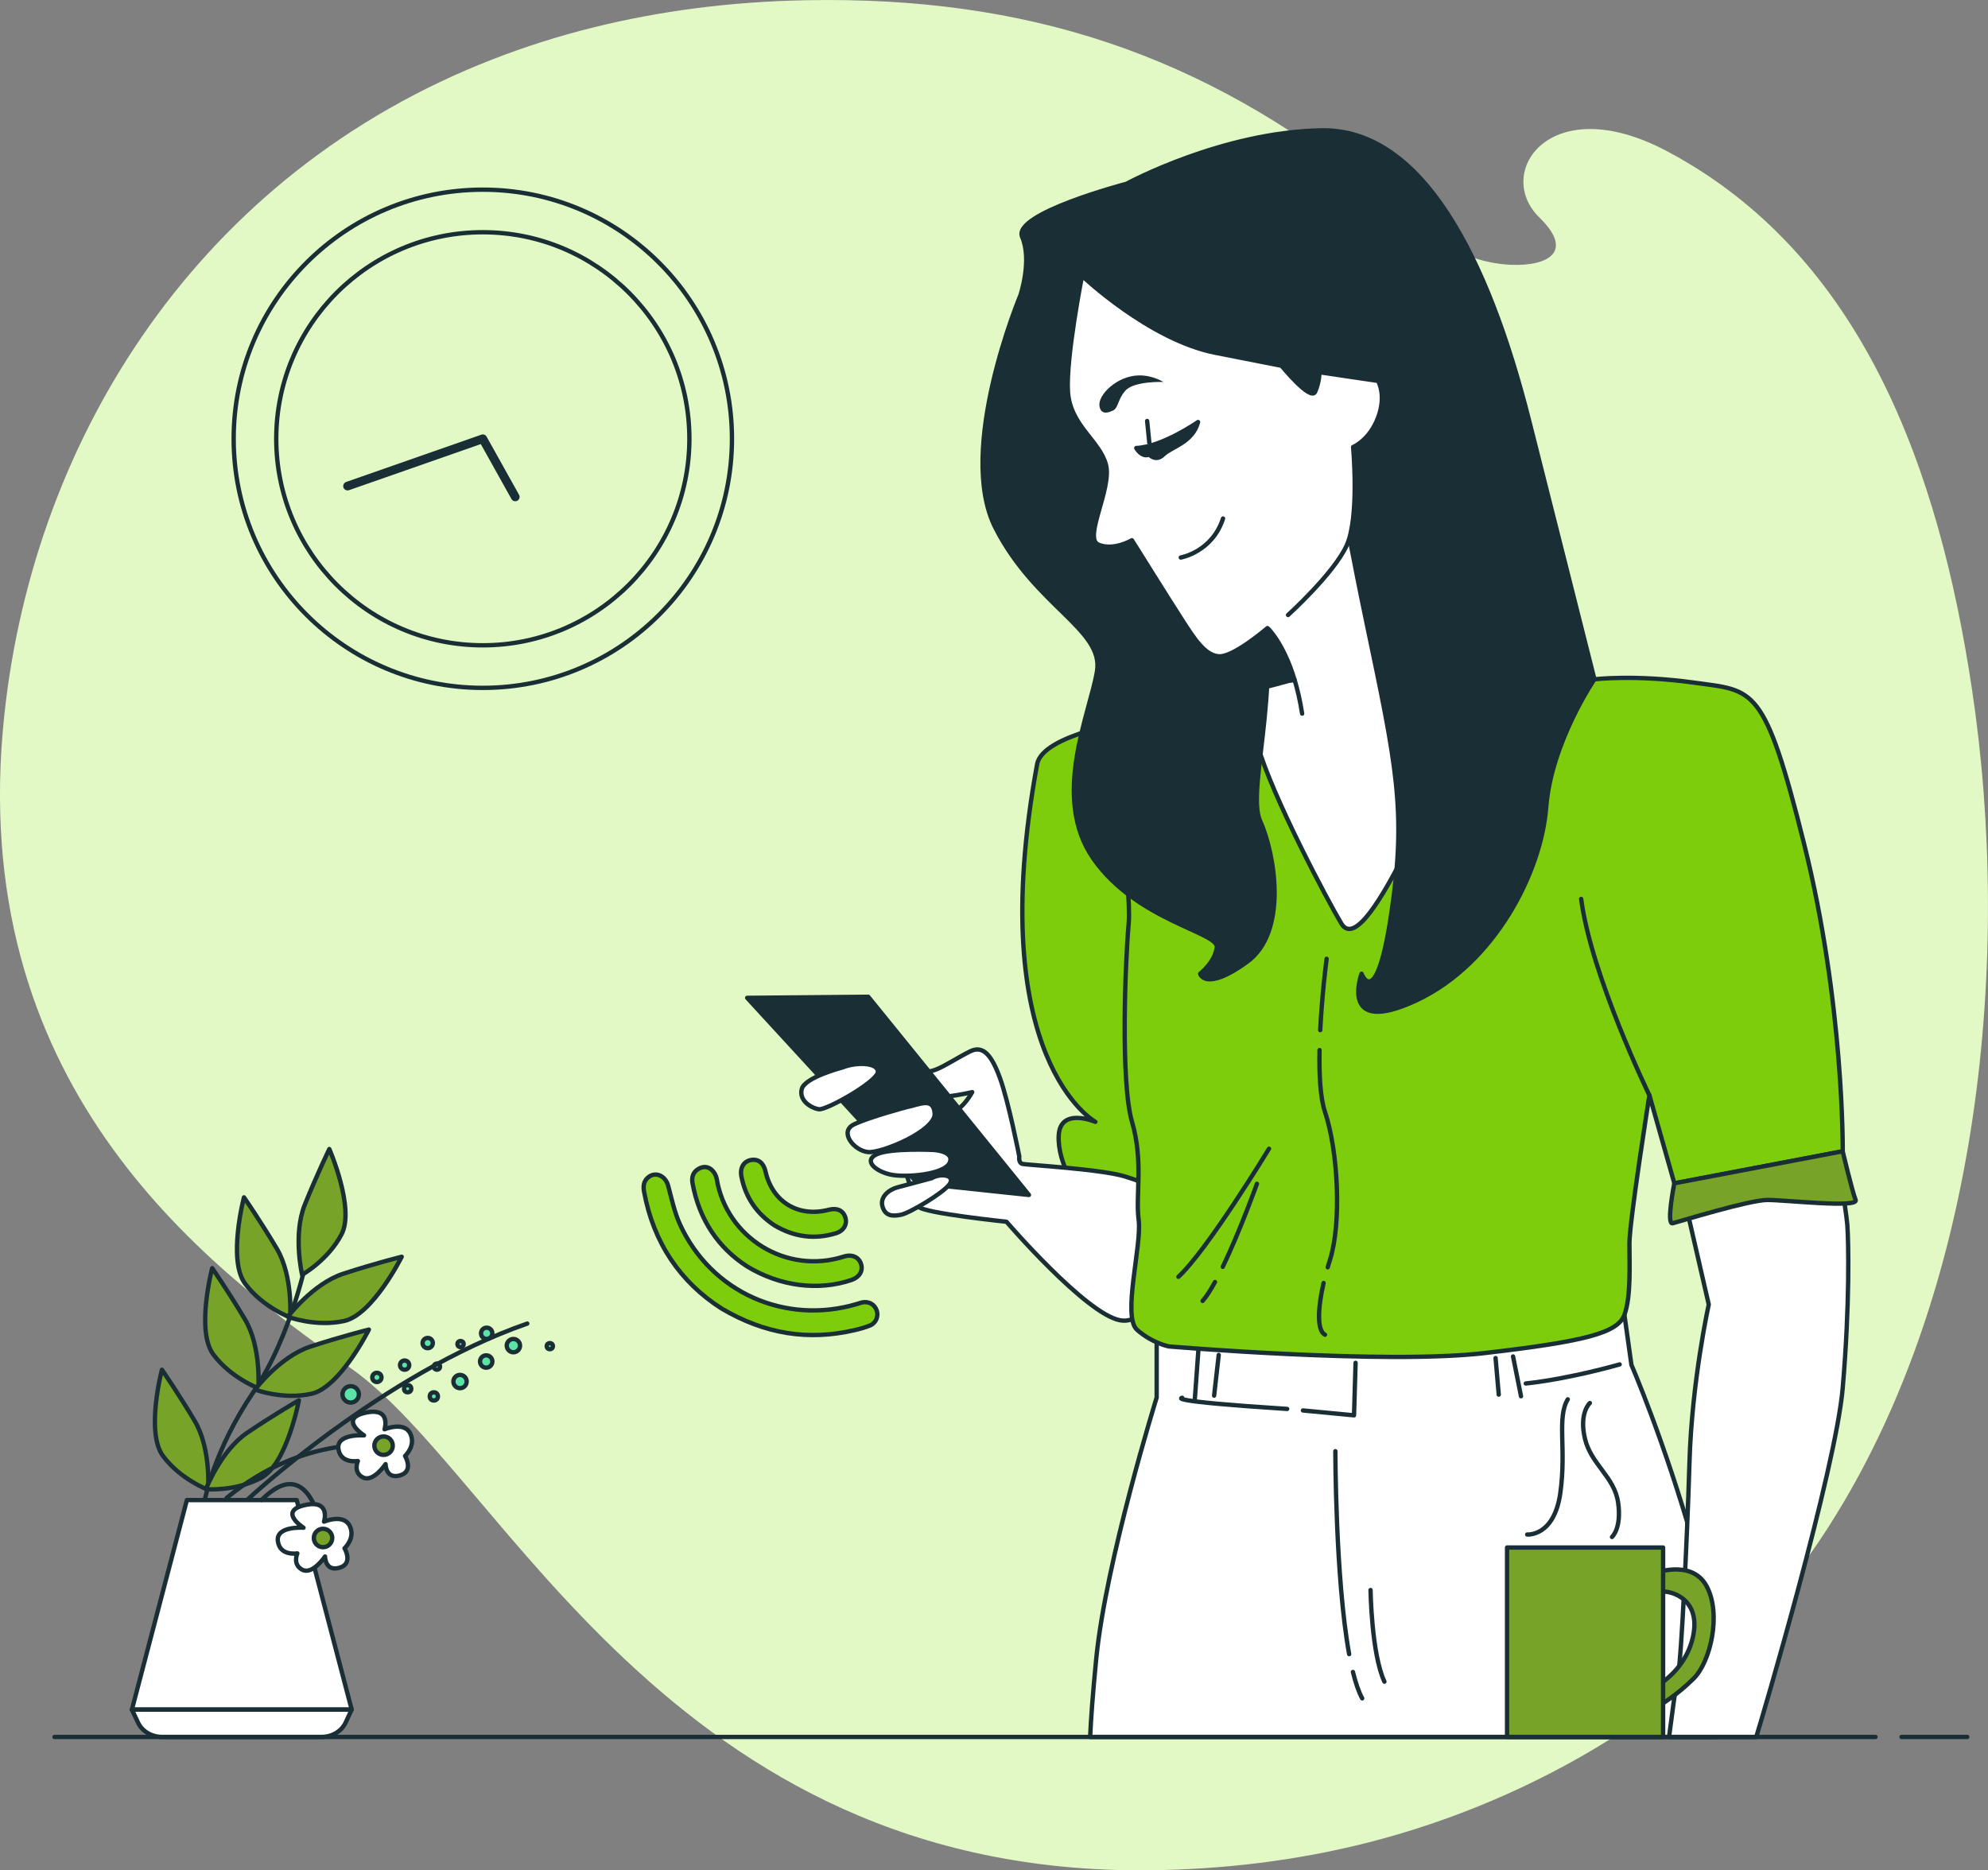 <svg xmlns="http://www.w3.org/2000/svg" id="Livello_2" data-name="Livello 2" viewBox="0 0 457.13 430.14"><rect x="0" y="0" width="457.13" height="430.14" fill="#808080" stroke="none"/><defs><style> .cls-1 { fill: #76a328; } .cls-1, .cls-2, .cls-3, .cls-4, .cls-5, .cls-6, .cls-7 { stroke: #1a2e35; stroke-linecap: round; stroke-linejoin: round; } .cls-2, .cls-8 { fill: #1a2e35; } .cls-3 { fill: #5ae4a7; } .cls-4 { fill: #7ecd0d; } .cls-5 { fill: #fff; } .cls-6, .cls-7 { fill: none; } .cls-9 { fill: #e3f9c5; } .cls-7 { stroke-width: 2px; } </style></defs><g id="Livello_1-2" data-name="Livello 1"><g><path class="cls-9" d="M420.84,350.55c-1.67,2.63-3.41,5.21-5.21,7.73-24.07,33.51-63.27,55.87-101.05,65.47-16.55,4.21-33.48,6.2-50.34,6.38-110.56,1.14-148.76-91.14-183.73-115.58C45.53,290.1-8.04,248.5,1.01,164.29,7.89,100.26,45.93,39.85,113.21,13.67c7.41-2.89,15.18-5.37,23.31-7.38C151.63,2.54,167.95,.37,185.49,.05c50.38-.93,90.92,12.28,130.09,43.92,9.1,7.35,18.14,15.62,30.17,16.81,8.75,.87,17.14-2.07,8.2-10.79-10.51-10.25,2.43-29.54,29.4-15.2,45.05,23.94,62.55,73.53,70.09,123.68,9.26,61.56,2.01,137.62-32.61,192.09Z"></path><g><circle class="cls-6" cx="111.02" cy="100.91" r="57.29"></circle><circle class="cls-6" cx="111.02" cy="100.91" r="47.5"></circle><polyline class="cls-7" points="118.48 114.28 111.02 100.91 79.92 111.79"></polyline></g><g><g><g><circle class="cls-3" cx="93.04" cy="313.95" r="1.06"></circle><circle class="cls-3" cx="100.47" cy="314.3" r=".71"></circle><circle class="cls-3" cx="93.74" cy="319.38" r=".83"></circle><circle class="cls-3" cx="99.76" cy="321.15" r=".94"></circle><path class="cls-3" d="M99.53,308.88c0,.65-.53,1.18-1.18,1.18s-1.18-.53-1.18-1.18,.53-1.18,1.18-1.18,1.18,.53,1.18,1.18Z"></path><circle class="cls-3" cx="105.9" cy="309.11" r=".71"></circle><circle class="cls-3" cx="86.66" cy="316.78" r="1.06"></circle><path class="cls-3" d="M82.53,320.68c0,1.04-.85,1.89-1.89,1.89s-1.89-.85-1.89-1.89,.85-1.89,1.89-1.89,1.89,.85,1.89,1.89Z"></path><path class="cls-3" d="M107.31,317.73c0,.85-.69,1.53-1.53,1.53s-1.53-.69-1.53-1.53,.69-1.53,1.53-1.53,1.53,.69,1.53,1.53Z"></path><circle class="cls-3" cx="111.8" cy="313.12" r="1.42"></circle><path class="cls-3" d="M113.21,306.64c0,.72-.58,1.3-1.3,1.3s-1.3-.58-1.3-1.3,.58-1.3,1.3-1.3,1.3,.58,1.3,1.3Z"></path><path class="cls-3" d="M119.58,309.47c0,.85-.69,1.53-1.53,1.53s-1.53-.69-1.53-1.53,.69-1.53,1.53-1.53,1.53,.69,1.53,1.53Z"></path><circle class="cls-3" cx="126.43" cy="309.59" r=".71"></circle></g><path class="cls-6" d="M57.05,344.75s30.91-28.79,64.19-40.35"></path></g><g><polygon class="cls-5" points="80.87 393.18 30.33 393.18 42.97 344.99 68.23 344.99 80.87 393.18"></polygon><path class="cls-5" d="M30.33,393.18l1.42,3.01c.94,1.99,3.12,3.28,5.53,3.28h36.66c2.42,0,4.61-1.31,5.54-3.31l1.38-2.98H30.33Z"></path></g><path class="cls-6" d="M47.14,344.75s2.12-11.33,11.09-24.54c8.97-13.21,12.51-31.62,12.51-31.62"></path><path class="cls-1" d="M47.85,342.62s.71-9.44-3.07-15.81c-3.78-6.37-7.55-11.8-7.55-11.8,0,0-3.78,14.39,.24,19.82,4.01,5.43,10.38,7.79,10.38,7.79Z"></path><path class="cls-1" d="M59.41,319.26s.71-9.44-3.07-15.81c-3.78-6.37-7.55-11.8-7.55-11.8,0,0-3.78,14.39,.24,19.82s10.38,7.79,10.38,7.79Z"></path><path class="cls-1" d="M66.72,302.98s.71-9.44-3.07-15.81c-3.78-6.37-7.55-11.8-7.55-11.8,0,0-3.78,14.39,.24,19.82,4.01,5.43,10.38,7.79,10.38,7.79Z"></path><path class="cls-1" d="M47.35,342.48s3.39-8.84,9.52-12.99c6.13-4.15,11.86-7.45,11.86-7.45,0,0-2.72,14.63-8.67,17.83s-12.71,2.62-12.71,2.62Z"></path><path class="cls-1" d="M58.65,319.57s5.68-7.57,12.72-9.88c7.04-2.31,13.45-3.91,13.45-3.91,0,0-6.63,13.32-13.23,14.77s-12.94-.97-12.94-.97Z"></path><path class="cls-1" d="M66.2,302.82s5.68-7.57,12.72-9.88c7.04-2.31,13.45-3.91,13.45-3.91,0,0-6.63,13.32-13.23,14.77-6.59,1.45-12.94-.97-12.94-.97Z"></path><path class="cls-1" d="M69.47,293.17s-2.15-9.22,.61-16.09c2.76-6.87,5.65-12.82,5.65-12.82,0,0,5.94,13.65,2.8,19.62-3.13,5.98-9.07,9.29-9.07,9.29Z"></path><path class="cls-6" d="M88.2,332.48s-18.17-2.83-36.1,12.03"></path><path class="cls-6" d="M74.28,353.71s-2.36-20.53-14.16-8.73"></path><g><path class="cls-5" d="M88.43,328.7s1.65-5.19-4.48-3.78c-6.14,1.42-.24,5.19-.24,5.19,0,0-6.37-.47-5.9,3.07,.47,3.54,4.48,2.83,4.48,2.83,0,0-1.18,2.6,1.18,3.78,2.36,1.18,5.19-3.07,5.19-3.07,0,0,0,3.54,3.3,2.6s1.18-4.48,1.18-4.48c0,0,2.6-2.36,1.18-5.19s-5.9-.94-5.9-.94Z"></path><circle class="cls-1" cx="88.2" cy="332.48" r="2.12"></circle></g><g><path class="cls-5" d="M74.51,349.94s1.65-5.19-4.48-3.78c-6.14,1.42-.24,5.19-.24,5.19,0,0-6.37-.47-5.9,3.07,.47,3.54,4.48,2.83,4.48,2.83,0,0-1.18,2.6,1.18,3.78,2.36,1.18,5.19-3.07,5.19-3.07,0,0,0,3.54,3.3,2.6,3.3-.94,1.18-4.48,1.18-4.48,0,0,2.6-2.36,1.18-5.19-1.42-2.83-5.9-.94-5.9-.94Z"></path><circle class="cls-1" cx="74.28" cy="353.71" r="2.12"></circle></g></g><g><path class="cls-4" d="M260.29,165.81s-20.54,3.08-21.81,9.95c-12.47,67.88,13.39,82.25,13.39,82.25,0,0-8.03-3.44-8.42,3.06-.38,6.5,4.59,13.77,5.74,14.15,1.15,.38,13.01,17.98,16.07,9.95,3.06-8.03,2.3-100.23,3.83-108.26,1.53-8.03-5.36-11.86-8.8-11.09Z"></path><path class="cls-5" d="M234.38,265.95s-2.46-12.56-4.43-17.98c-1.97-5.42-3.94-7.64-6.9-6.16-2.96,1.48-5.91,3.45-7.88,4.19-1.97,.74-4.93,.99-4.68,1.97,.25,.99,1.48,3.7,4.19,4.19,2.71,.49,8.87-.99,8.87-.99,0,0-2.22,4.19-4.93,4.68-2.71,.49-14.78-.49-14.78-.49,0,0,6.16,20.69,7.39,22.17,1.23,1.48,20.2,3.45,20.2,3.45,0,0,18.23,21.19,26.11,22.66,7.88,1.48,11.68-15.12,9.71-23-1.97-7.88-3.04-8.32-8.46-10.04-5.42-1.72-22.69-2.68-23.67-2.92-.99-.25-.74-1.72-.74-1.72Z"></path><polygon class="cls-2" points="171.81 229.49 210.98 272.11 236.6 274.82 199.65 229.24 171.81 229.49"></polygon><path class="cls-5" d="M193.73,245.5s-8.62,2.22-9.36,4.93c-.74,2.71,2.22,4.43,3.94,4.68,1.72,.25,13.55-6.41,13.55-8.62s-5.17-2.22-8.13-.99Z"></path><path class="cls-5" d="M208.52,254.61s-8.38,2.22-12.07,3.94c-3.7,1.72,0,6.16,3.2,6.41,3.2,.25,15.52-4.93,15.27-8.87-.25-3.94-3.7-1.97-6.41-1.48Z"></path><path class="cls-5" d="M214.67,264.47s-9.85-.49-13.06,.99c-3.2,1.48-.25,3.94,3.2,4.68,3.45,.74,12.32,0,13.55-2.71,1.23-2.71-3.7-2.96-3.7-2.96Z"></path><path class="cls-5" d="M214.27,270.96s-5.88,1.58-7.88,2.1c-2,.53-4.1,2.21-3.47,4.41,.63,2.21,2.31,2.31,4.31,1.89,2-.42,9.77-5.04,11.13-7.04,1.37-2-1.89-2.63-4.1-1.37Z"></path><path class="cls-5" d="M394.62,399.47c.14-9.96-.41-27.6-5.04-43.89-6.94-24.45-14.44-41.67-14.44-41.67l-1.62-11.54-107.55,.15v18.89s-11.67,37.5-13.89,60c-.83,8.37-1.23,14.13-1.41,18.06h143.96Z"></path><path class="cls-5" d="M403.84,399.47c1.26-4.02,18.29-61.62,19.88-80.24,1.67-19.44,1.33-33.92,1.06-37.53s-3.17-20.62-3.17-20.62l-37.53,.53,8.84,38.41s-3.89,17.5-4.44,36.39c-.56,18.89-1.94,45.28-2.5,47.78-.51,2.29-1.94,13.39-2.19,15.28h20.05Z"></path><g><path class="cls-6" d="M271.84,321.47s-4.39,.73,24.14,2.56"></path><path class="cls-6" d="M372.43,313.79s-11.34,3.29-21.58,4.39"></path><line class="cls-6" x1="343.9" y1="312.33" x2="344.63" y2="320.74"></line><line class="cls-6" x1="347.92" y1="311.96" x2="349.75" y2="321.11"></line><polyline class="cls-6" points="311.71 313.43 311.35 325.5 299.61 324.38"></polyline><line class="cls-6" x1="275.56" y1="310.54" x2="274.71" y2="322.25"></line><line class="cls-6" x1="280.24" y1="311.61" x2="279.18" y2="320.97"></line><path class="cls-6" d="M311.1,384.53c.61,2.49,1.32,4.57,2.13,6.06"></path><path class="cls-6" d="M307.06,333.75s0,29.24,3.17,46.67"></path><path class="cls-6" d="M315.15,365.68s.21,14.69,3.19,21.07"></path></g><path class="cls-4" d="M289.04,158.46s-30.66,3.52-32.19,8.11c-1.53,4.59,3.44,37.49,2.68,45.91-.77,8.42-1.91,36.34,.77,45.52,2.68,9.18,.77,16.83,1.53,22.57,.77,5.74-3.83,22.19-.38,25.25,3.44,3.06,7.27,3.83,7.27,3.83,0,0,49.73,4.21,72.68,1.53,22.95-2.68,30.6-4.59,32.13-8.8,1.53-4.21,1.15-11.48,1.15-16.45s4.59-34.05,4.59-34.05l5.74,20.27,38.72-7.37s.3-33.94-8.88-70.67c-9.18-36.72-11.48-35.19-25.25-37.11-13.77-1.91-22.95-.77-22.95-.77l-77.6,2.22Z"></path><g><path class="cls-2" d="M289.04,158.46c1.01,.88,10.81-2.38,10.81-2.38,0,0-4.49-10.61-6.53-12.65l-2.04-2.04-2.24,17.07Z"></path><path class="cls-5" d="M297.69,156.38c-2.61-8.64-6.24-11.95-6.24-11.95l-1.2-1.23s15.13-14.59,17.27-21.15,4.55-14.73,4.55-14.73c0,0,10.58,45.12,13.52,53.55,2.95,8.43,1.47,27.58-2.95,36.15-4.42,8.57-11.11,20.48-14.19,15.4-3.08-5.09-16.07-29.59-19.28-41.1-3.21-11.51-2.14-12.45-.13-12.85,2.01-.4,7.23-1.87,7.23-1.87l1.42-.21Z"></path><path class="cls-5" d="M299.42,164.12c-.46-2.95-1.06-5.52-1.73-7.74"></path></g><path class="cls-2" d="M259.14,42.24s-26.4,6.89-24.1,12.24c2.3,5.36-.38,13.39-.38,13.39,0,0-14.92,35.58-5.74,53.56,9.18,17.98,24.87,23.34,23.34,32.9-1.53,9.56-10.71,29.07-.77,43.23,9.95,14.15,28.69,16.83,28.31,20.27s-3.83,6.12-3.83,6.12c0,0,1.15,4.21,10.71-2.68,9.56-6.89,6.5-24.87,3.06-32.52-3.44-7.65,6.77-36.14-1.64-57.18l-2.18-27.36s9.95-8.8,16.45-1.53c6.5,7.27,4.97,7.65,11.86,40.55,6.89,32.9,9.18,43.23,5.74,66.56-3.44,23.34-6.89,14.15-6.89,14.15,0,0-5.36,14.54,12.62,6.12,17.98-8.42,28.69-29.46,29.84-44.38,1.15-14.92,11.09-29.46,11.09-29.46,0,0-5.46-21.68-15.03-59.55-9.56-37.87-24.76-67.07-47.71-66.69-22.95,.38-44.76,12.24-44.76,12.24Z"></path><g><path class="cls-5" d="M296.18,141.44s10.47-9.47,13.46-15.95c2.99-6.48,1.5-22.68,1.5-22.68,0,0,3.74-1.5,5.73-6.73,1.99-5.23,0-8.48,0-8.48l-13.46-1.99s0,2.24-1,4.49-7.73-5.98-7.73-5.98l-15.21-2.99c-15.21-2.99-30.66-17.7-30.66-17.7,0,0-3.74,18.94-3.24,26.67,.5,7.73,7.23,11.22,8.72,16.7,1.5,5.48-5.23,16.95-1.74,18.45,3.49,1.5,7.73-1,7.73-1,0,0,8.72,13.96,11.47,18.2,2.74,4.24,5.48,8.72,8.97,8.48,3.49-.25,10.72-6.48,10.72-6.48"></path><line class="cls-6" x1="263.78" y1="96.82" x2="264.28" y2="101.8"></line><path class="cls-2" d="M275.49,97.06s-8.23,5.73-14.21,5.98c0,0,1.25,2.24,2.99,1.5,0,0,1.5,1.74,3.24,0,1.74-1.74,6.73-2.74,7.98-7.48Z"></path><path class="cls-6" d="M271.51,128.22s7.23-1.25,9.72-8.97"></path><path class="cls-8" d="M255.55,94.57s-2.43,1.28-2.74-1.25c-.32-2.55,4.04-6.85,8.97-6.98,3.25-.09,5.73,1.5,5.73,1.5,0,0-6.73-.25-8.72,1.99s-1.5,4.24-3.24,4.74Z"></path></g><path class="cls-6" d="M379.26,251.88s-13.39-27.54-15.68-45.14"></path><path class="cls-1" d="M385,272.15s-1.91,9.56-.38,9.18c1.53-.38,17.6-5.36,21.8-5.36s21.04,1.91,20.27,0c-.77-1.91-2.98-11.2-2.98-11.2l-38.72,7.37Z"></path><path class="cls-6" d="M304.35,295.07c-1.4,6.11-1.48,10.99,.32,11.89"></path><path class="cls-6" d="M303.42,241.51c-.11,5.57,.16,10.94,1.25,14.19,3.06,9.18,3.83,25.63,1.15,34.05-.18,.57-.35,1.14-.52,1.7"></path><path class="cls-6" d="M305.05,220.51s-1.04,7.82-1.47,16.4"></path><path class="cls-6" d="M291.8,264.19s-14.17,23.33-20.83,29.45"></path><path class="cls-6" d="M279.38,294.84c-1.01,1.85-1.98,3.38-2.85,4.35"></path><path class="cls-6" d="M289.03,272.25s-3.9,10.88-7.86,19.1"></path></g><g><g><path class="cls-1" d="M379.86,361.99s9-3.67,12.53,2.74c3.52,6.41,.93,17.44-2.92,21.28-3.84,3.84-7.69,6.09-7.69,6.09l-.64-4.48s7.05-3.84,8.33-12.17c1.28-8.33-6.09-9.93-8.01-9.29s-1.6-4.16-1.6-4.16Z"></path><rect class="cls-1" x="346.54" y="355.9" width="35.88" height="43.57"></rect></g><g><path class="cls-6" d="M351.17,352.91s6.22,.57,7.63-9.61c1.41-10.17-.85-17.24,1.7-21.48"></path><path class="cls-6" d="M365.58,322.67s-2.54,2.26-1.13,8.2c1.41,5.93,6.78,8.76,7.63,14.7,.85,5.93-1.41,7.91-1.41,7.91"></path></g></g><g id="f7D5F7"><g><path class="cls-4" d="M165.91,300.93c-9.47-6.05-15.65-15.1-17.81-26.88-.23-1.25-.11-2.37,.9-3.24,1.7-1.48,4.03-.43,4.65,1.92,.79,2.97,1.43,6.04,2.69,8.82,7.14,15.66,24.23,23.27,40.76,18.33,.39-.12,.78-.27,1.18-.35,1.5-.3,2.83,.46,3.31,1.85,.46,1.35-.16,2.9-1.54,3.46-1.14,.46-2.34,.79-3.54,1.07-10.61,2.47-20.61,.93-30.6-4.98Z"></path><path class="cls-4" d="M171.76,291.23c-6.54-4.21-10.97-10.66-12.51-19.08-.26-1.41,.09-2.58,1.35-3.32,1.08-.65,2.24-.58,3.14,.29,.51,.5,.94,1.26,1.06,1.97,2.23,13.59,16.03,22.12,29.24,17.9,1.92-.61,3.51,.15,3.98,1.79,.45,1.58-.44,2.99-2.27,3.61-7.52,2.53-16.34,1.49-23.98-3.15Z"></path><path class="cls-4" d="M178.18,281.88c-4.12-2.68-6.76-6.44-7.7-11.34-.38-1.96,.54-3.46,2.21-3.76,1.67-.3,2.89,.66,3.33,2.62,1.58,7.03,7.54,10.64,14.54,8.83,1.93-.5,3.34,.16,3.83,1.79,.47,1.59-.39,3.07-2.22,3.62-4.89,1.48-9.54,.84-13.98-1.76Z"></path></g></g><g><line class="cls-6" x1="431.26" y1="399.47" x2="12.53" y2="399.47"></line><line class="cls-6" x1="452.36" y1="399.47" x2="437.25" y2="399.47"></line></g></g></g></svg>